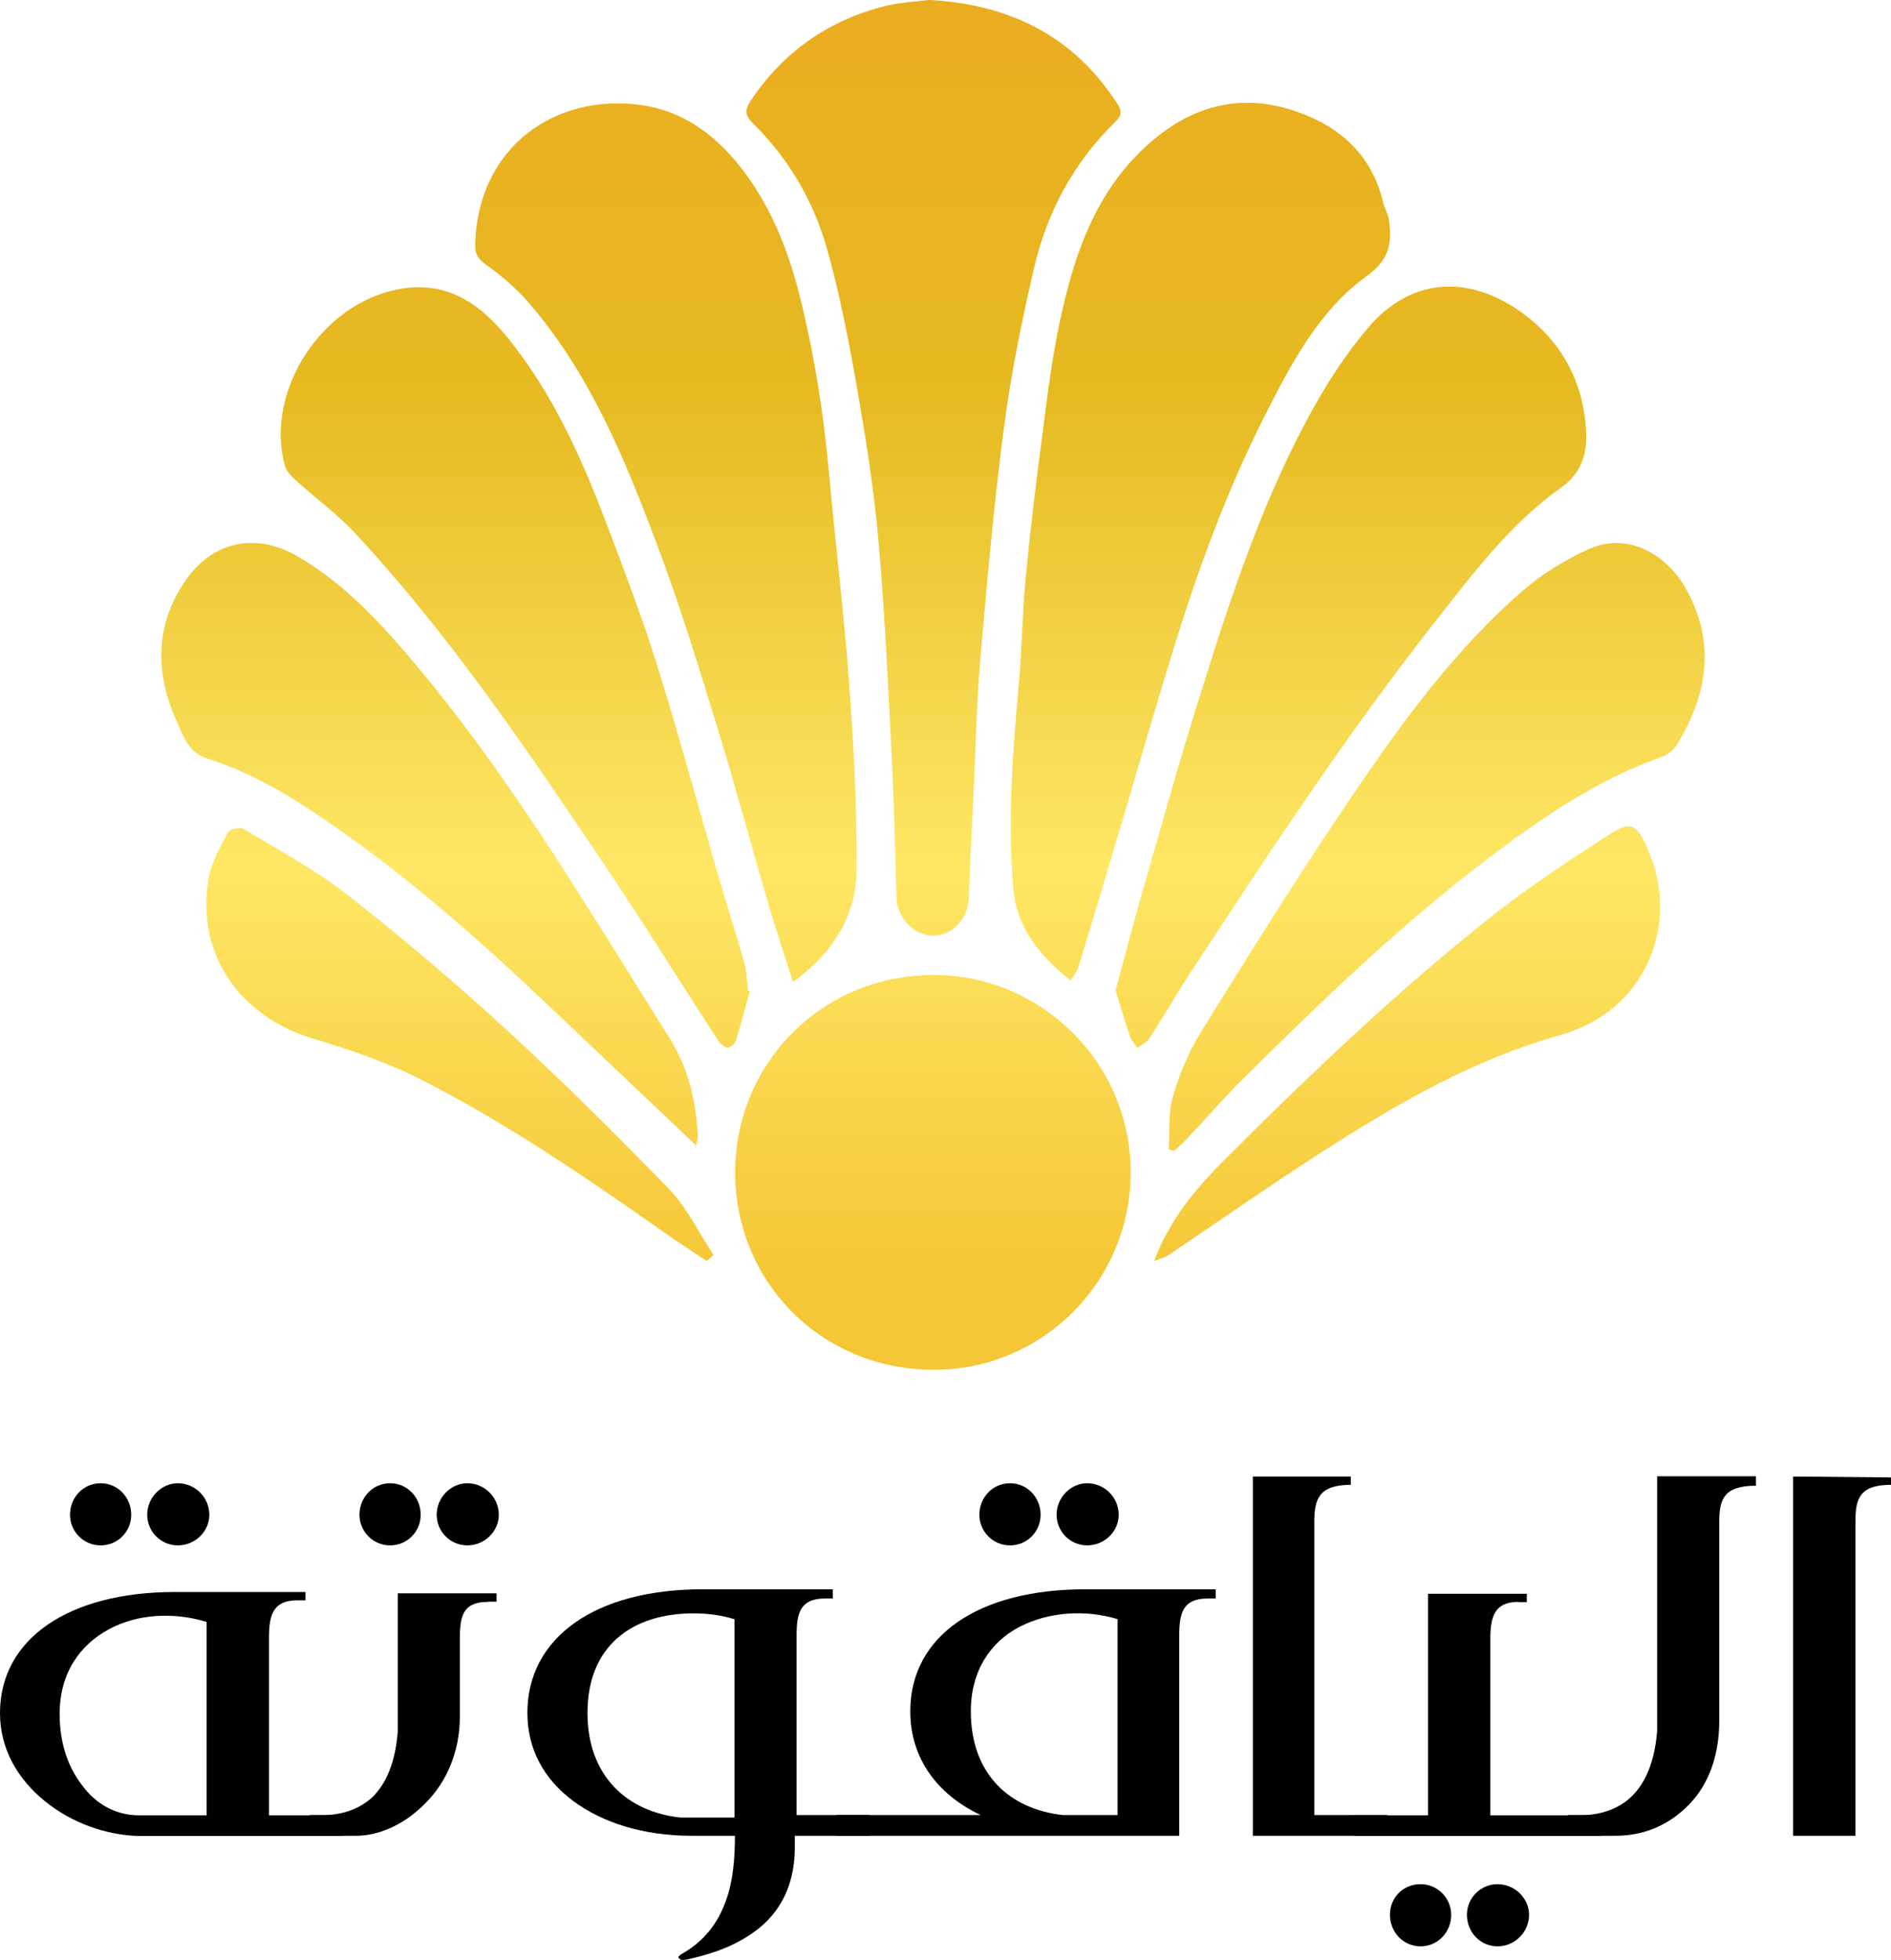 <svg xmlns="http://www.w3.org/2000/svg" xmlns:xlink="http://www.w3.org/1999/xlink" viewBox="0 0 84.01 87.07" id="Layer_1"><defs><linearGradient x1="29.58" y1="-0.84" x2="29.58" y2="56.89" gradientUnits="userSpaceOnUse" id="linear-gradient"><stop offset="0" stop-color="#E8B221"></stop><stop offset="0" stop-color="#EBAC20"></stop><stop offset="0.32" stop-color="#E6BA21"></stop><stop offset="0.68" stop-color="#FEE765"></stop><stop offset="1" stop-color="#F5C635"></stop></linearGradient><linearGradient x1="53.33" x2="53.33" y2="56.89" xlink:href="#linear-gradient" id="linear-gradient-2"></linearGradient><linearGradient x1="41.47" y1="-0.84" x2="41.47" y2="56.89" xlink:href="#linear-gradient" id="linear-gradient-3"></linearGradient><linearGradient x1="22.88" y1="-0.84" x2="22.88" y2="56.89" xlink:href="#linear-gradient" id="linear-gradient-4"></linearGradient><linearGradient x1="60.02" x2="60.02" y2="56.89" xlink:href="#linear-gradient" id="linear-gradient-5"></linearGradient><linearGradient x1="41.45" y1="-0.84" x2="41.45" y2="56.89" xlink:href="#linear-gradient" id="linear-gradient-6"></linearGradient><linearGradient x1="19.09" y1="-0.84" x2="19.09" y2="56.89" xlink:href="#linear-gradient" id="linear-gradient-7"></linearGradient><linearGradient x1="63.82" y1="-0.84" x2="63.82" y2="56.89" xlink:href="#linear-gradient" id="linear-gradient-8"></linearGradient><linearGradient x1="20.43" y1="-0.84" x2="20.43" y2="56.88" xlink:href="#linear-gradient" id="linear-gradient-9"></linearGradient><linearGradient x1="62.51" y1="-0.84" x2="62.51" y2="56.89" xlink:href="#linear-gradient" id="linear-gradient-10"></linearGradient></defs><g><path d=" M 35.23 43.61 C 34.84 42.4 34.49 41.36 34.18 40.31 C 33.43 37.76 32.75 35.19 31.97 32.65 C 31.1 29.82 30.24 26.98 29.2 24.22 C 27.76 20.39 26.21 16.59 23.48 13.44 C 22.93 12.8 22.27 12.24 21.58 11.75 C 21.2 11.48 21.09 11.23 21.11 10.81 C 21.24 6.58 24.61 4.12 28.51 4.67 C 30.44 4.94 31.96 6.13 33.11 7.7 C 34.34 9.37 35.06 11.25 35.56 13.27 C 36.19 15.82 36.59 18.39 36.83 21 C 37.11 24.14 37.5 27.27 37.73 30.41 C 37.93 33.13 38.07 35.86 38.06 38.58 C 38.05 40.61 37.08 42.27 35.24 43.62 Z" stroke-width="0" fill="url(#linear-gradient)"></path><path d=" M 47.57 43.56 C 46.17 42.45 45.17 41.2 45.02 39.51 C 44.76 36.51 44.98 33.51 45.25 30.51 C 45.4 28.93 45.41 27.33 45.56 25.75 C 45.76 23.62 46.02 21.49 46.3 19.37 C 46.52 17.66 46.73 15.93 47.09 14.25 C 47.69 11.46 48.57 8.77 50.7 6.7 C 52.62 4.83 54.87 4.06 57.46 4.91 C 59.46 5.56 60.94 6.83 61.45 9 C 61.51 9.25 61.66 9.49 61.7 9.74 C 61.85 10.74 61.75 11.52 60.75 12.24 C 58.59 13.79 57.38 16.13 56.2 18.45 C 54.51 21.78 53.23 25.28 52.13 28.84 C 51.23 31.76 50.39 34.7 49.51 37.64 C 48.99 39.4 48.46 41.17 47.92 42.93 C 47.86 43.13 47.72 43.3 47.56 43.57 Z" stroke-width="0" fill="url(#linear-gradient-2)"></path><path d=" M 41.36 0 C 44.92 0.22 47.72 1.63 49.64 4.61 C 49.87 4.97 49.81 5.15 49.56 5.4 C 47.71 7.2 46.52 9.41 45.94 11.9 C 45.4 14.23 44.92 16.58 44.61 18.94 C 44.16 22.35 43.86 25.77 43.56 29.2 C 43.39 31.14 43.35 33.1 43.26 35.05 C 43.18 36.66 43.1 38.27 43.04 39.89 C 43 40.81 42.34 41.54 41.49 41.56 C 40.64 41.58 39.86 40.81 39.83 39.89 C 39.76 37.77 39.72 35.64 39.61 33.53 C 39.45 30.38 39.31 27.22 39.03 24.07 C 38.84 21.85 38.49 19.63 38.11 17.43 C 37.73 15.27 37.32 13.09 36.72 10.98 C 36.12 8.9 35.02 7.02 33.45 5.48 C 33.11 5.15 33.07 4.89 33.34 4.49 C 34.79 2.31 36.79 0.91 39.31 0.27 C 40 0.1 40.73 0.07 41.35 -0.01 Z" stroke-width="0" fill="url(#linear-gradient-3)"></path><path d=" M 33.31 44.05 C 33.11 44.76 32.93 45.47 32.71 46.18 C 32.66 46.33 32.48 46.54 32.34 46.54 C 32.2 46.54 32.01 46.38 31.91 46.23 C 30.23 43.65 28.61 41.03 26.89 38.47 C 23.44 33.34 19.99 28.22 15.77 23.68 C 14.97 22.82 13.99 22.11 13.12 21.32 C 12.92 21.14 12.7 20.9 12.64 20.64 C 11.81 17.43 14.14 13.75 17.34 12.93 C 19.63 12.34 21.2 13.35 22.52 14.96 C 24.54 17.44 25.84 20.33 26.96 23.3 C 27.74 25.35 28.52 27.41 29.18 29.5 C 30.15 32.63 31.01 35.79 31.92 38.93 C 32.29 40.22 32.71 41.49 33.07 42.79 C 33.18 43.18 33.18 43.6 33.23 44 C 33.26 44.01 33.28 44.03 33.31 44.04 Z" stroke-width="0" fill="url(#linear-gradient-4)"></path><path d=" M 49.56 44 C 49.91 42.72 50.23 41.47 50.58 40.23 C 51.47 37.13 52.33 34.01 53.3 30.93 C 54.7 26.45 56.16 21.97 58.5 17.86 C 59.15 16.71 59.91 15.59 60.76 14.58 C 62.69 12.3 65.26 12.2 67.6 13.88 C 69.37 15.15 70.33 16.94 70.46 19.09 C 70.52 20.04 70.35 20.96 69.33 21.68 C 67.1 23.26 65.45 25.47 63.77 27.6 C 59.9 32.52 56.47 37.75 53.04 42.97 C 52.36 44.01 51.73 45.08 51.06 46.13 C 50.95 46.31 50.72 46.41 50.54 46.55 C 50.43 46.39 50.27 46.24 50.21 46.06 C 49.98 45.39 49.78 44.71 49.56 44 Z" stroke-width="0" fill="url(#linear-gradient-5)"></path><path d=" M 41.42 60.85 C 36.44 60.81 32.67 56.92 32.66 52.09 C 32.65 47.31 36.45 43.31 41.49 43.31 C 46.2 43.31 50.22 47.15 50.23 52.05 C 50.25 56.94 46.28 60.89 41.42 60.85 Z" stroke-width="0" fill="url(#linear-gradient-6)"></path><path d=" M 30.91 50.87 C 28.66 48.74 26.41 46.6 24.16 44.47 C 21.26 41.73 18.27 39.09 14.99 36.8 C 13.19 35.54 11.34 34.37 9.22 33.7 C 8.38 33.43 8.15 32.73 7.86 32.07 C 6.9 29.94 6.86 27.83 8.21 25.83 C 9.42 24.05 11.34 23.63 13.2 24.7 C 15.06 25.78 16.55 27.29 17.94 28.9 C 20.93 32.37 23.48 36.15 25.92 40.01 C 27.21 42.05 28.48 44.1 29.76 46.14 C 30.59 47.46 30.92 48.92 31 50.44 C 31.01 50.65 30.91 50.87 30.87 51.09 C 30.88 51.01 30.89 50.94 30.9 50.86 Z" stroke-width="0" fill="url(#linear-gradient-7)"></path><path d=" M 51.92 51.06 C 51.97 50.27 51.89 49.44 52.11 48.7 C 52.4 47.7 52.82 46.7 53.37 45.82 C 55.38 42.57 57.4 39.33 59.53 36.16 C 61.92 32.6 64.38 29.08 67.64 26.25 C 68.51 25.49 69.54 24.86 70.59 24.39 C 72.38 23.59 74.09 24.7 74.9 26.15 C 76.23 28.53 75.87 30.84 74.5 33.08 C 74.36 33.3 74.11 33.52 73.86 33.61 C 70.97 34.62 68.5 36.33 66.09 38.15 C 62.21 41.09 58.72 44.46 55.27 47.88 C 54.37 48.77 53.54 49.73 52.67 50.65 C 52.51 50.82 52.34 50.96 52.17 51.12 C 52.08 51.1 52 51.08 51.91 51.06 Z" stroke-width="0" fill="url(#linear-gradient-8)"></path><path d=" M 31.4 56.02 C 30.79 55.61 30.18 55.22 29.58 54.8 C 26.06 52.32 22.51 49.89 18.67 47.94 C 17.15 47.17 15.49 46.61 13.85 46.12 C 10.88 45.22 8.65 42.58 9.27 39 C 9.39 38.29 9.79 37.62 10.13 36.97 C 10.2 36.83 10.66 36.73 10.82 36.82 C 12.39 37.77 14.02 38.64 15.46 39.77 C 17.88 41.67 20.24 43.67 22.51 45.75 C 24.99 48.03 27.39 50.41 29.73 52.83 C 30.53 53.66 31.05 54.77 31.7 55.75 C 31.6 55.84 31.5 55.93 31.4 56.01 Z" stroke-width="0" fill="url(#linear-gradient-9)"></path><path d=" M 51.27 56.02 C 52 54.08 53.21 52.71 54.52 51.4 C 58.3 47.63 62.16 43.95 66.35 40.64 C 67.94 39.39 69.64 38.27 71.34 37.17 C 72.47 36.43 72.69 36.54 73.23 37.78 C 74.68 41.14 73.03 44.94 69.35 45.97 C 65.5 47.05 62.13 48.99 58.83 51.11 C 56.49 52.61 54.22 54.2 51.92 55.75 C 51.77 55.85 51.58 55.89 51.28 56.02 Z" stroke-width="0" fill="url(#linear-gradient-10)"></path></g><g><path d=" M 13.2 71.09 C 12.13 71.09 11.95 71.75 11.95 72.75 L 11.95 80.64 L 15.23 80.64 L 15.23 81.56 L 6.16 81.56 C 4.69 81.52 3.17 80.97 1.99 80.01 C 0.81 79.05 2.22045e-16 77.72 2.22045e-16 76.1 C 2.22045e-16 72.82 3.02 70.72 7.78 70.72 L 13.57 70.72 L 13.57 71.09 L 13.2 71.09 Z M 9.18 72.05 C 7.74 71.61 6.12 71.68 4.83 72.38 C 3.54 73.08 2.65 74.33 2.65 76.14 C 2.65 77.43 3.02 78.5 3.65 79.31 C 4.24 80.12 5.12 80.64 6.16 80.64 L 9.18 80.64 L 9.18 72.05 Z M 5.83 67.29 C 5.83 68.03 5.24 68.65 4.47 68.65 C 3.7 68.65 3.11 68.02 3.11 67.29 C 3.11 66.52 3.7 65.89 4.47 65.89 C 5.24 65.89 5.83 66.52 5.83 67.29 Z M 9.3 67.29 C 9.3 68.03 8.67 68.65 7.9 68.65 C 7.13 68.65 6.54 68.02 6.54 67.29 C 6.54 66.52 7.17 65.89 7.9 65.89 C 8.67 65.89 9.3 66.52 9.3 67.29 Z" stroke-width="0" fill="#010101"></path><path d=" M 21.68 71.16 C 20.54 71.16 20.43 71.82 20.43 72.82 L 20.43 76.25 C 20.43 77.87 19.8 79.2 18.92 80.08 C 18.04 81 16.89 81.55 15.82 81.55 L 13.76 81.55 L 13.76 80.63 L 14.35 80.63 C 15.12 80.63 15.93 80.41 16.56 79.82 C 17.15 79.23 17.56 78.31 17.67 76.94 L 17.67 70.78 L 22.06 70.78 L 22.06 71.15 L 21.69 71.15 Z M 18.69 67.29 C 18.69 68.03 18.1 68.65 17.33 68.65 C 16.56 68.65 15.97 68.02 15.97 67.29 C 15.97 66.52 16.56 65.89 17.33 65.89 C 18.1 65.89 18.69 66.52 18.69 67.29 Z M 22.16 67.29 C 22.16 68.03 21.53 68.65 20.76 68.65 C 19.99 68.65 19.4 68.02 19.4 67.29 C 19.4 66.52 20.03 65.89 20.76 65.89 C 21.53 65.89 22.16 66.52 22.16 67.29 Z" stroke-width="0" fill="#010101"></path><path d=" M 36.64 71.01 C 35.57 71.01 35.39 71.64 35.39 72.63 L 35.39 80.63 L 38.63 80.63 L 38.63 81.55 L 35.31 81.55 L 35.31 82.07 C 35.31 84.02 34.43 85.2 33.39 85.9 C 32.32 86.64 31.14 86.9 30.55 87.04 C 30.37 87.08 30.22 87.08 30.18 87 C 30.11 86.96 30.14 86.89 30.25 86.82 C 31.32 86.23 31.91 85.38 32.24 84.46 C 32.57 83.58 32.65 82.54 32.65 81.55 L 30.73 81.55 C 28.56 81.55 26.75 80.96 25.46 80 C 24.17 79.04 23.43 77.71 23.43 76.09 C 23.43 72.74 26.45 70.6 31.21 70.6 L 37 70.6 L 37 71.01 L 36.63 71.01 Z M 26.1 76.1 C 26.1 78.9 27.87 80.49 30.23 80.74 L 32.63 80.74 L 32.63 71.93 C 32.04 71.75 31.45 71.67 30.82 71.67 C 28.05 71.67 26.1 73.14 26.1 76.09 Z" stroke-width="0" fill="#010101"></path><path d=" M 53.64 71.01 C 52.57 71.01 52.39 71.64 52.39 72.63 L 52.39 81.55 L 37.16 81.55 L 37.16 80.63 L 43.57 80.63 C 41.62 79.71 40.44 78.09 40.44 76.02 C 40.44 72.67 43.46 70.6 48.22 70.6 L 54.01 70.6 L 54.01 71.01 L 53.64 71.01 Z M 49.66 71.93 C 48.22 71.49 46.6 71.6 45.31 72.26 C 44.02 72.92 43.13 74.21 43.13 76.02 C 43.13 78.82 44.86 80.37 47.22 80.63 L 49.65 80.63 L 49.65 71.93 Z M 46.23 67.29 C 46.23 68.03 45.64 68.65 44.87 68.65 C 44.1 68.65 43.51 68.02 43.51 67.29 C 43.51 66.52 44.1 65.89 44.87 65.89 C 45.64 65.89 46.23 66.52 46.23 67.29 Z M 49.7 67.29 C 49.7 68.03 49.07 68.65 48.3 68.65 C 47.53 68.65 46.94 68.02 46.94 67.29 C 46.94 66.52 47.57 65.89 48.3 65.89 C 49.07 65.89 49.7 66.52 49.7 67.29 Z" stroke-width="0" fill="#010101"></path><path d=" M 60.01 65.96 C 58.57 65.96 58.39 66.62 58.39 67.62 L 58.39 80.63 L 61.63 80.63 L 61.63 81.55 L 55.66 81.55 L 55.66 65.59 L 60.01 65.59 L 60.01 65.96 Z" stroke-width="0" fill="#010101"></path><path d=" M 67.46 71.16 C 66.39 71.16 66.21 71.82 66.21 72.82 L 66.21 80.64 L 71.15 80.64 L 71.15 81.56 L 60.16 81.56 L 60.16 80.64 L 63.44 80.64 L 63.44 70.8 L 67.83 70.8 L 67.83 71.17 L 67.46 71.17 Z M 64.47 85.06 C 64.47 85.83 63.88 86.46 63.11 86.46 C 62.34 86.46 61.75 85.83 61.75 85.06 C 61.75 84.29 62.34 83.7 63.11 83.7 C 63.88 83.7 64.47 84.33 64.47 85.06 Z M 67.93 85.06 C 67.93 85.83 67.3 86.46 66.53 86.46 C 65.76 86.46 65.17 85.83 65.17 85.06 C 65.17 84.29 65.8 83.7 66.53 83.7 C 67.3 83.7 67.93 84.33 67.93 85.06 Z" stroke-width="0" fill="#010101"></path><path d=" M 78 66 C 76.56 66 76.38 66.63 76.38 67.62 L 76.38 76.43 C 76.38 78.01 75.9 79.27 75.05 80.15 C 74.2 81.03 73.1 81.55 71.77 81.55 L 69.67 81.55 L 69.67 80.63 L 70.3 80.63 C 71.07 80.63 71.92 80.37 72.51 79.78 C 73.1 79.19 73.51 78.27 73.62 76.9 L 73.62 65.58 L 78.01 65.58 L 78.01 65.99 Z" stroke-width="0" fill="#010101"></path><path d=" M 84.01 65.96 C 82.57 65.96 82.43 66.62 82.43 67.62 L 82.43 81.55 L 79.66 81.55 L 79.66 65.59 L 84.01 65.63 L 84.01 65.96 Z" stroke-width="0" fill="#010101"></path></g></svg>